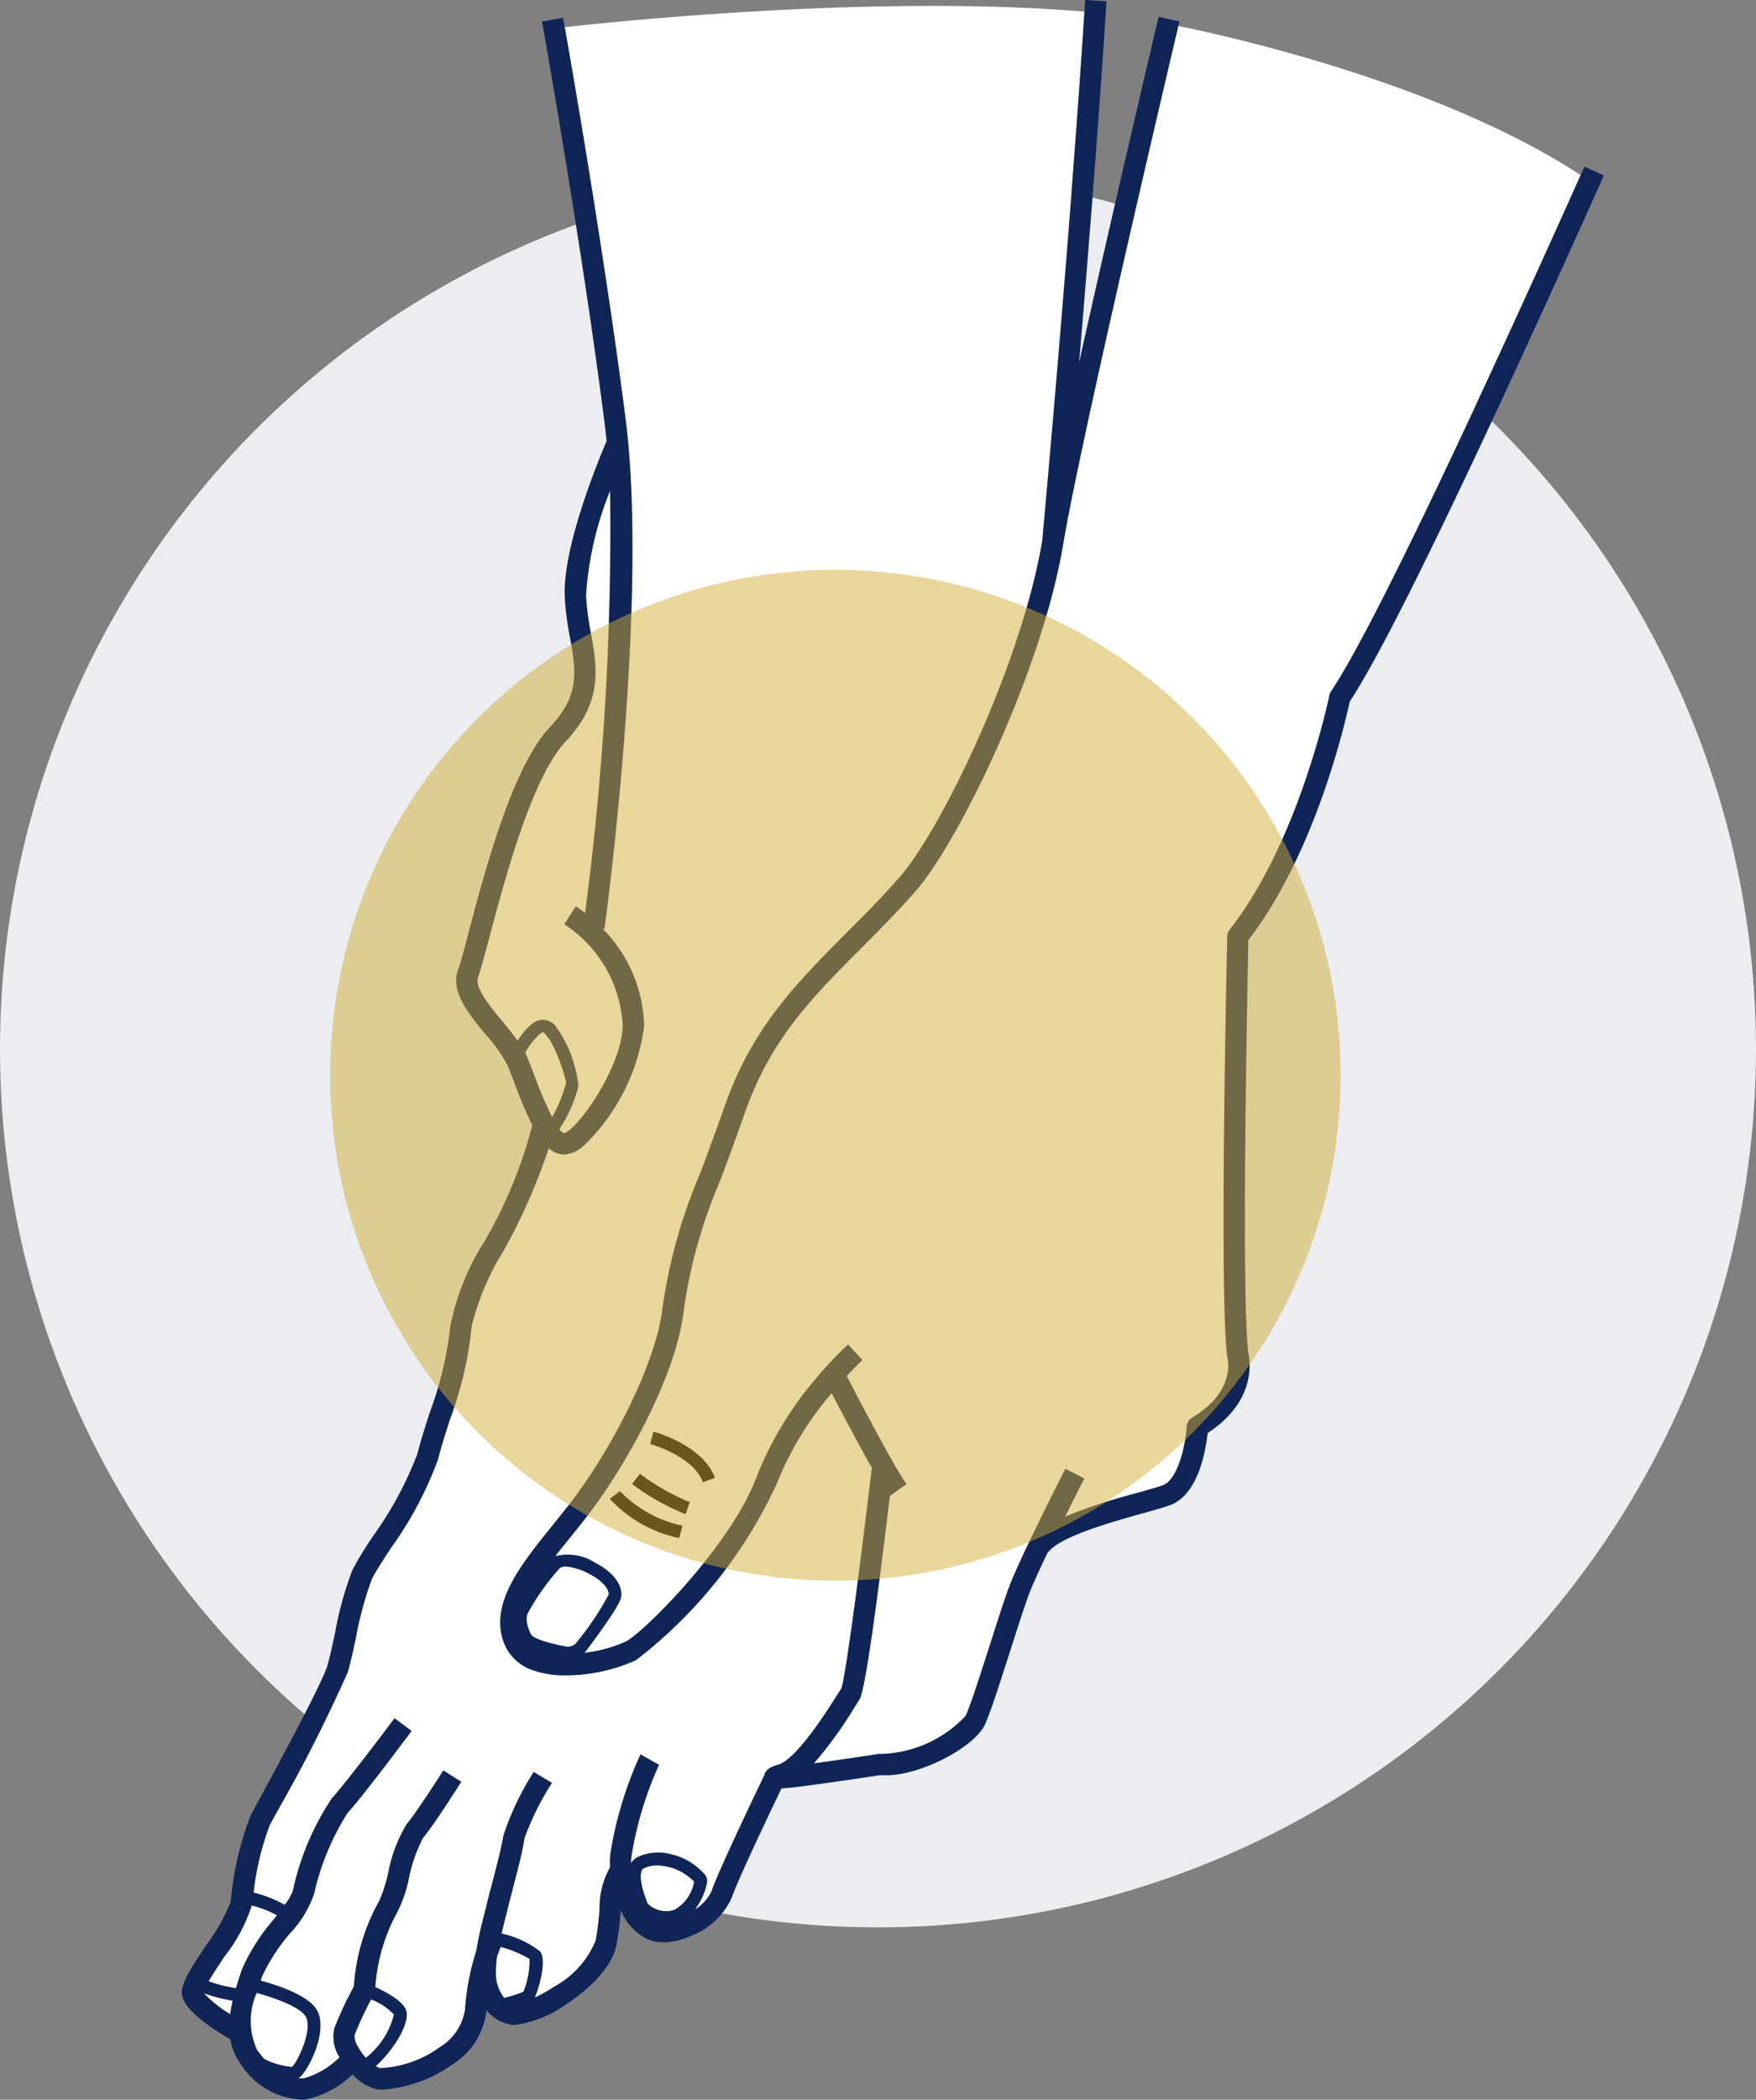 <svg xmlns="http://www.w3.org/2000/svg" id="leg" width="82.435" height="98.546" viewBox="0 0 82.435 98.546"><rect x="0" y="0" width="82.435" height="98.546" fill="#808080" stroke="none"/><circle id="Ellipse_5637" data-name="Ellipse 5637" cx="41.217" cy="41.217" r="41.217" transform="translate(0 8.024)" fill="#ebedf0"></circle><g id="Group_178893" data-name="Group 178893" transform="translate(9.573 0.277)"><path id="Path_14654" data-name="Path 14654" d="M100.621,196.321a7.787,7.787,0,0,0-.757-1.989c-.045-.05-.088-.107-.131-.165-.182-.242-.185-.241-.329-.143a3.177,3.177,0,0,0-.708.9c.034.066.065.133.093.2.107.256.223.559.345.881a20.9,20.9,0,0,0,.826,1.942,6.98,6.98,0,0,0,.645-1.576Z" transform="translate(-83.615 -145.788)" fill="#fff"></path><path id="Path_14655" data-name="Path 14655" d="M94.829,97.115a12.434,12.434,0,0,0,.231,1.806c.282,1.576.574,3.205-1.192,5.072-1.6,1.69-2.906,6.645-3.608,9.306-.222.842-.382,1.45-.5,1.748-.181.476.552,1.364,1.141,2.078.256.311.5.612.715.909a3.039,3.039,0,0,1,.726-.827.762.762,0,0,1,1.145.28c.033.044.066.088.1.127a6.088,6.088,0,0,1,.887,2.544l-.021.067a6.288,6.288,0,0,1-.878,1.956.552.552,0,0,0,.223.192c.626-.165,2.713-3.092,2.75-5.038a6.022,6.022,0,0,0-2.74-4.767l.538-.842c.144.092.288.2.432.307a136.313,136.313,0,0,0,1.172-19.806,15.748,15.748,0,0,0-1.126,4.887Z" transform="translate(-76.893 -69.466)" fill="#fff"></path><path id="Path_14656" data-name="Path 14656" d="M121.256,45.514c-.86.98-1.725,1.848-2.561,2.686-2.266,2.272-4.223,4.234-5.429,7.656-.447,1.269-.834,2.31-1.176,3.229a23.575,23.575,0,0,0-1.714,6.066c-.359,3.177-2.821,7.413-4.388,9.486-.319.422-.655.838-.981,1.242-.227.281-.45.558-.665.833a2.37,2.37,0,0,1,1.894.323c.8.4,1.286,1.037,1.2,1.581-.017.115-.063.421-1.613,2.5a1.128,1.128,0,0,1-.118.133,6.542,6.542,0,0,0,1.959-.535c.854-.45,4.962-4.538,6.144-7.76a16.359,16.359,0,0,1,3.009-4.852l-.015-.029.071-.037a17.06,17.06,0,0,1,1.212-1.262l.674.738c-.009.008-.3.28-.736.747.688,1.325,2.253,4.3,2.805,5.069l-.779.561c-.719,6.008-1.2,9.223-1.429,9.557-.04.058-.105.163-.193.3a19.124,19.124,0,0,1-1.94,2.688c.888-.118,1.994-.279,3.034-.44a.5.5,0,0,1,.13,0,5.655,5.655,0,0,0,3.95-1.781c.224-.47.722-2.028,1.162-3.4.345-1.077.67-2.094.884-2.663.5-1.331,2.555-5.367,2.642-5.538l.89.454c-.009.018-.409.8-.9,1.789a26.933,26.933,0,0,1,3.338-1.1c.5-.14.929-.26,1.221-.361.755-.26,1.1-1.982,1.149-2.775a.5.5,0,0,1,.244-.4c2.049-1.215,1.687-2.732,1.67-2.8a.616.616,0,0,1-.013-.063c-.386-2.866-.02-19.054,0-19.741a.5.5,0,0,1,.107-.3c3.268-4.144,4.674-10.942,4.688-11.01a.5.5,0,0,1,.076-.181c1.647-2.431,5.807-11.028,11.722-24.22-6.6-4.324-16.566-6.528-18.894-7-1.754,7.463-4.735,20.319-5.4,24.3-.986,5.915-4.888,13.971-6.937,16.308ZM110.16,75.87a6.172,6.172,0,0,1-3.254-1.84l.475-.365a5.731,5.731,0,0,0,2.934,1.626Zm.3-1.12a10.9,10.9,0,0,1-2.507-1.416l.363-.477a10.493,10.493,0,0,0,2.34,1.327Zm.817-1.5c-.457-1.242-2.457-1.789-2.477-1.794l.155-.579c.094.025,2.322.635,2.885,2.166Z" transform="translate(-87.851 -3.962)" fill="#fff"></path><path id="Path_14657" data-name="Path 14657" d="M41.213,358.018a7.7,7.7,0,0,1-1.279,2.373c-.229.345-.528.8-.737,1.154a6.952,6.952,0,0,0,1.286.324c.089-.306.187-.6.278-.874a9.292,9.292,0,0,1,1.465-2.313l.184-.24a5.141,5.141,0,0,0-1.191-.463Z" transform="translate(-38.979 -268.833)" fill="#fff"></path><path id="Path_14658" data-name="Path 14658" d="M64.117,44.436l-.082-.011A6.663,6.663,0,0,1,65.978,49a9.5,9.5,0,0,1-2.8,5.575,1.536,1.536,0,0,1-.956.446.828.828,0,0,1-.118-.009,1.181,1.181,0,0,1-.6-.287,28.043,28.043,0,0,1-2.144,4.847,12.159,12.159,0,0,0-1.473,3.49,17.458,17.458,0,0,1-1.025,4.4c-.22.688-.427,1.338-.557,1.864A17.193,17.193,0,0,1,54.085,73.5c-.4.612-.738,1.141-.882,1.441a16.35,16.35,0,0,0-.751,2.776c-.132.612-.257,1.19-.376,1.586a72.195,72.195,0,0,1-3.352,6.6c-.142.262-.252.464-.317.586a13.155,13.155,0,0,0-.758,3.165,5.7,5.7,0,0,1,1.461.576,2.4,2.4,0,0,0,.391-.674,12.5,12.5,0,0,1,1.833-4.336C52,84.51,54.248,81.5,54.271,81.47l.8.6c-.094.126-2.306,3.082-3,3.836a11.936,11.936,0,0,0-1.578,3.8,5.085,5.085,0,0,1-1.131,1.861,8.8,8.8,0,0,0-1.309,2.019l-.068.2c.844.228,2.3.713,2.666,1.428.506,1-.47,2.888-.88,3.141-.007,0-.018.006-.026.01a1.9,1.9,0,0,0,.279.007,3.9,3.9,0,0,0,1.665-.987l-.019-.033a1.771,1.771,0,0,1-.221-1.335,17.07,17.07,0,0,1,.917-1.961,9.425,9.425,0,0,1,1.183-4,7.151,7.151,0,0,0,.431-1.34,6.819,6.819,0,0,1,.86-2.269c.522-.627,1.709-2.512,1.721-2.531l.846.532c-.05.08-1.235,1.961-1.8,2.639a7.187,7.187,0,0,0-.662,1.886,5.962,5.962,0,0,1-.578,1.656,8.561,8.561,0,0,0-1,3.458c.57.263,1.343.692,1.459,1.129.151.569-.555,1.782-1.436,2.581a.9.9,0,0,0,.207.095,5.142,5.142,0,0,0,2.8-.982,2.526,2.526,0,0,0,1.186-1.762,11.414,11.414,0,0,1,.526-2.745c.1-.656.274-1.346.4-1.82.039-.152.072-.282.094-.379.038-.163.116-.461.21-.819.2-.774.511-1.944.565-2.388A13.073,13.073,0,0,1,60.8,84l.856.515a12.98,12.98,0,0,0-1.293,2.608c-.062.512-.355,1.626-.59,2.522-.091.344-.166.632-.2.789-.024.1-.059.24-.1.4-.054.212-.12.473-.184.75a4.56,4.56,0,0,1,1.816.848c.315.452-.086,1.792-.261,2.163a7.142,7.142,0,0,0,.931-.524,4.347,4.347,0,0,0,1.934-2.153,13.924,13.924,0,0,0,.186-1.5,3.837,3.837,0,0,1,.488-1.948,3.392,3.392,0,0,1,.025-.7,17.739,17.739,0,0,1,1.405-4.594l.871.489a16.753,16.753,0,0,0-1.29,4.262,2.2,2.2,0,0,0-.023.356.738.738,0,0,1,.316-.291,2.276,2.276,0,0,1,1.635-.107l.123.028a3.02,3.02,0,0,1,1.406.926.478.478,0,0,1,.082.367,3.023,3.023,0,0,1-.565,1.243,2.061,2.061,0,0,0,.78-.858c.292-.9,2.128-4.718,2.478-5.446.059-.319.441-.431.642-.489.585-.169,1.522-1.275,2.784-3.288.082-.13.147-.233.192-.3.231-.676.984-6.589,1.427-10.35-.624-1.1-1.388-2.551-1.885-3.5a15.013,15.013,0,0,0-2.57,4.233,22.148,22.148,0,0,1-6.617,8.3,8.055,8.055,0,0,1-3.286.712,4.493,4.493,0,0,1-1.585-.252,2.185,2.185,0,0,1-1.33-1.278c-.682-1.837.766-3.63,2.3-5.529.321-.4.652-.808.961-1.217,1.81-2.394,3.894-6.36,4.192-9a24.628,24.628,0,0,1,1.77-6.3c.34-.915.726-1.952,1.17-3.213,1.281-3.636,3.41-5.77,5.664-8.03.825-.827,1.679-1.683,2.517-2.639,1.974-2.251,5.737-10.045,6.7-15.8.056-.616,1.309-14.34,1.982-24.827-9.582-.8-21.561.415-24.4.731.36,2.043,1.883,10.795,2.854,18.352,1.11,8.629-.97,23.823-.99,23.976Z" transform="translate(-45.32 -1.109)" fill="#fff"></path><path id="Path_14659" data-name="Path 14659" d="M98.957,296.855a1.537,1.537,0,0,0,.223.683c.07.1.489.327,1.616.536a.511.511,0,0,0,.506-.2,13.618,13.618,0,0,0,1.5-2.237c.034-.225-.292-.656-.88-.95a2.742,2.742,0,0,0-1.131-.364.5.5,0,0,0-.27.064,11.242,11.242,0,0,0-1.476,2.048.673.673,0,0,0-.09.42Z" transform="translate(-83.808 -221.078)" fill="#fff"></path><path id="Path_14660" data-name="Path 14660" d="M93.25,366.224a4.676,4.676,0,0,0-.053.634,1.93,1.93,0,0,0,.385,1.307,5.393,5.393,0,0,0,.909-.29,3.858,3.858,0,0,0,.285-1.542,5.466,5.466,0,0,0-1.357-.565C93.368,365.893,93.31,366.045,93.25,366.224Z" transform="translate(-79.49 -274.675)" fill="#fff"></path><path id="Path_14661" data-name="Path 14661" d="M47.419,377.11a4.422,4.422,0,0,0,.336.419,3.528,3.528,0,0,0,1.307.374c.237-.214.979-1.7.651-2.351-.222-.437-1.388-.876-2.313-1.126A3.22,3.22,0,0,0,47.419,377.11Z" transform="translate(-44.919 -281.171)" fill="#fff"></path><path id="Path_14662" data-name="Path 14662" d="M120.737,352.252a1.225,1.225,0,0,0,1.275.294,1.889,1.889,0,0,0,.913-1.321,2.7,2.7,0,0,0-1.013-.641l-.133-.03a2.618,2.618,0,0,0-.6-.089,1.416,1.416,0,0,0-.636.15c-.037.018-.343.214.172,1.576Z" transform="translate(-99.911 -263.195)" fill="#fff"></path><path id="Path_14663" data-name="Path 14663" d="M67.158,378.389a3.727,3.727,0,0,0,1.318-2.038,2.945,2.945,0,0,0-1.071-.708,14.986,14.986,0,0,0-.778,1.669.892.892,0,0,0,.154.548A2.675,2.675,0,0,0,67.158,378.389Z" transform="translate(-59.552 -282.084)" fill="#fff"></path><path id="Path_14664" data-name="Path 14664" d="M39.562,375.475c.027-.213.066-.426.114-.635a7.749,7.749,0,0,1-1.352-.349A5.6,5.6,0,0,0,39.562,375.475Z" transform="translate(-38.323 -281.22)" fill="#fff"></path></g><path id="Path_14665" data-name="Path 14665" d="M42.2,97.359a2.442,2.442,0,0,0,1.041.671,1.5,1.5,0,0,0,.391.044A6.479,6.479,0,0,0,46.881,96.9a3.417,3.417,0,0,0,1.606-2.507c0-.018,0-.034,0-.051a1.888,1.888,0,0,0,1.1.669,1.223,1.223,0,0,0,.261.026,5.445,5.445,0,0,0,2.384-.964c.629-.415,2.12-1.52,2.365-2.8a14.776,14.776,0,0,0,.2-1.6l0-.018a2.63,2.63,0,0,0,1.277,1.37,1.91,1.91,0,0,0,.729.135,3.3,3.3,0,0,0,1.364-.334,3.426,3.426,0,0,0,1.838-1.758c.222-.681,1.55-3.5,2.337-5.133.44-.02,1.131-.116,2.241-.27,1.067-.149,2.143-.313,2.408-.354,1.7.141,4.383-1.284,4.891-2.351.253-.531.718-1.986,1.212-3.528.341-1.065.663-2.071.868-2.617.159-.424.5-1.16.876-1.956l.012.008c.531-.744,2.965-1.426,4.42-1.833.513-.144.957-.268,1.277-.378,1.37-.471,1.717-2.611,1.8-3.4,2.316-1.5,1.987-3.42,1.913-3.739-.35-2.708-.034-17.649,0-19.395,3.164-4.108,4.569-10.31,4.759-11.2,2.211-3.327,7.7-15.239,11.931-24.69l-.912-.408-.18.4C93.947,21.42,89.787,30.016,88.14,32.447a.5.5,0,0,0-.076.181c-.014.068-1.42,6.866-4.688,11.01a.5.5,0,0,0-.107.3c-.016.688-.382,16.876,0,19.741a.607.607,0,0,0,.013.063c.017.064.379,1.58-1.67,2.8a.5.5,0,0,0-.244.4c-.049.794-.393,2.516-1.149,2.775-.292.1-.723.221-1.221.361a26.942,26.942,0,0,0-3.338,1.1c.489-.987.888-1.771.9-1.789l-.89-.454c-.087.171-2.143,4.207-2.642,5.538-.213.569-.539,1.587-.884,2.663-.44,1.375-.938,2.933-1.162,3.4a5.655,5.655,0,0,1-3.95,1.781.5.5,0,0,0-.13,0c-1.04.161-2.145.322-3.034.44a19.124,19.124,0,0,0,1.94-2.688c.087-.139.153-.245.193-.3.23-.334.71-3.549,1.429-9.557l.779-.561c-.552-.766-2.117-3.744-2.805-5.069.433-.467.727-.739.736-.747l-.674-.738a17.062,17.062,0,0,0-1.212,1.262l-.071.037.015.029a16.36,16.36,0,0,0-3.009,4.852c-1.181,3.222-5.289,7.31-6.144,7.76a6.543,6.543,0,0,1-1.959.535,1.127,1.127,0,0,0,.118-.133c1.551-2.08,1.6-2.386,1.613-2.5.082-.545-.4-1.18-1.2-1.581a2.37,2.37,0,0,0-1.893-.323c.214-.275.438-.552.665-.833.325-.4.662-.82.981-1.242,1.567-2.072,4.029-6.309,4.388-9.486A23.575,23.575,0,0,1,59.468,55.4c.342-.919.729-1.96,1.176-3.229,1.206-3.422,3.163-5.384,5.429-7.656.836-.838,1.7-1.706,2.561-2.686,2.049-2.337,5.952-10.393,6.937-16.308.663-3.976,3.643-16.832,5.4-24.3l.05-.211L80.045.787C79,5.225,77.5,11.67,76.316,17.007,76.739,11.974,77.253,5.53,77.6.063L76.6,0q-.017.271-.035.546c-.673,10.486-1.926,24.211-1.982,24.827-.963,5.754-4.726,13.547-6.7,15.8-.839.956-1.692,1.812-2.517,2.639-2.254,2.26-4.383,4.394-5.664,8.03-.444,1.261-.83,2.3-1.17,3.213a24.629,24.629,0,0,0-1.77,6.3c-.3,2.636-2.382,6.6-4.192,9-.309.409-.641.819-.961,1.217-1.533,1.9-2.981,3.692-2.3,5.529a2.185,2.185,0,0,0,1.33,1.278,4.493,4.493,0,0,0,1.585.252,8.055,8.055,0,0,0,3.286-.712,22.148,22.148,0,0,0,6.617-8.3,15.013,15.013,0,0,1,2.57-4.233c.5.951,1.26,2.4,1.885,3.5-.443,3.761-1.2,9.674-1.427,10.35-.045.068-.11.172-.192.3-1.262,2.013-2.2,3.119-2.784,3.288-.2.058-.583.17-.642.489-.351.728-2.186,4.551-2.478,5.446a2.062,2.062,0,0,1-.78.858,3.023,3.023,0,0,0,.565-1.243A.478.478,0,0,0,58.761,88a3.02,3.02,0,0,0-1.406-.926l-.123-.028a2.276,2.276,0,0,0-1.635.107.738.738,0,0,0-.316.291,2.2,2.2,0,0,1,.024-.356,16.752,16.752,0,0,1,1.29-4.262l-.871-.489a17.739,17.739,0,0,0-1.405,4.594,3.39,3.39,0,0,0-.025.7,3.837,3.837,0,0,0-.488,1.948,13.923,13.923,0,0,1-.186,1.5,4.347,4.347,0,0,1-1.934,2.153,7.142,7.142,0,0,1-.931.524c.175-.37.576-1.71.261-2.163a4.56,4.56,0,0,0-1.816-.848c.064-.277.13-.537.184-.75.041-.161.076-.3.1-.4.036-.157.112-.444.2-.789.235-.9.528-2.01.59-2.522a12.983,12.983,0,0,1,1.293-2.608l-.856-.515a13.073,13.073,0,0,0-1.429,3c-.054.444-.361,1.614-.565,2.388-.094.357-.172.656-.21.819-.022.1-.055.227-.094.379-.121.474-.295,1.165-.4,1.82a11.412,11.412,0,0,0-.526,2.745A2.526,2.526,0,0,1,46.3,96.084a5.141,5.141,0,0,1-2.8.982.9.9,0,0,1-.207-.095c.881-.8,1.587-2.012,1.436-2.581-.116-.437-.888-.866-1.459-1.129a8.561,8.561,0,0,1,1-3.458,5.962,5.962,0,0,0,.578-1.656,7.187,7.187,0,0,1,.662-1.886c.565-.678,1.749-2.559,1.8-2.639l-.846-.532c-.012.019-1.2,1.9-1.721,2.531a6.819,6.819,0,0,0-.86,2.269,7.15,7.15,0,0,1-.431,1.34,9.426,9.426,0,0,0-1.183,4,17.068,17.068,0,0,0-.917,1.961,1.771,1.771,0,0,0,.221,1.335c.006.011.013.022.019.033a3.9,3.9,0,0,1-1.665.987,1.9,1.9,0,0,1-.279-.007c.008,0,.019-.005.026-.01.41-.253,1.386-2.145.88-3.141-.363-.715-1.822-1.2-2.666-1.428l.068-.2a8.794,8.794,0,0,1,1.309-2.019A5.085,5.085,0,0,0,40.4,88.875a11.936,11.936,0,0,1,1.578-3.8c.7-.753,2.91-3.71,3-3.836l-.8-.6c-.023.03-2.275,3.04-2.936,3.755a12.5,12.5,0,0,0-1.833,4.336,2.4,2.4,0,0,1-.391.674,5.7,5.7,0,0,0-1.461-.576,13.155,13.155,0,0,1,.758-3.165c.065-.122.175-.324.317-.586a72.2,72.2,0,0,0,3.352-6.6c.119-.4.243-.974.376-1.586a16.35,16.35,0,0,1,.751-2.776c.144-.3.486-.829.882-1.441a17.192,17.192,0,0,0,2.226-4.182c.13-.525.337-1.175.557-1.864a17.457,17.457,0,0,0,1.025-4.4,12.159,12.159,0,0,1,1.473-3.49,28.046,28.046,0,0,0,2.144-4.847,1.181,1.181,0,0,0,.6.287.827.827,0,0,0,.118.009,1.536,1.536,0,0,0,.956-.446,9.5,9.5,0,0,0,2.8-5.575,6.663,6.663,0,0,0-1.943-4.572l.082.011c.021-.152,2.1-15.346.99-23.976-.971-7.557-2.493-16.309-2.854-18.352C52.114,1,52.086.846,52.084.834l-.984.177c.018.1,1.826,10.194,2.925,18.745.04.308.075.626.106.95-.281.651-2.046,4.846-1.966,7.253a13.241,13.241,0,0,0,.246,1.949c.282,1.573.485,2.709-.934,4.209-1.775,1.875-3.073,6.8-3.848,9.738-.206.782-.369,1.4-.464,1.648-.387,1.019.473,2.061,1.305,3.068A7,7,0,0,1,49.481,50c.1.247.215.539.333.85a20.331,20.331,0,0,0,.829,1.959,21.45,21.45,0,0,1-2.256,5.47A11.5,11.5,0,0,0,46.8,62.216a16.939,16.939,0,0,1-.978,4.1c-.225.7-.437,1.37-.575,1.928a17.081,17.081,0,0,1-2.1,3.88,17.461,17.461,0,0,0-.944,1.552,16.332,16.332,0,0,0-.827,3c-.128.592-.249,1.152-.356,1.51-.252.84-2.447,4.888-3.273,6.412-.143.264-.254.468-.319.591a14.537,14.537,0,0,0-.924,3.879l-.037.242a9.03,9.03,0,0,1-1.124,1.971c-.8,1.2-1.209,1.849-1.147,2.335.094.726,1.395,1.588,2.272,2.092a2.63,2.63,0,0,0,.434,1.08,3.623,3.623,0,0,0,2.911,1.757q.084,0,.168-.005A4.489,4.489,0,0,0,42.2,97.359Zm9.749-23.772a.5.5,0,0,1,.27-.064,2.742,2.742,0,0,1,1.131.364c.588.294.914.725.88.95a13.619,13.619,0,0,1-1.5,2.237.511.511,0,0,1-.506.2c-1.127-.209-1.546-.435-1.616-.536a1.537,1.537,0,0,1-.223-.683.673.673,0,0,1,.09-.42A11.243,11.243,0,0,1,51.945,73.586ZM55.859,87.7a1.416,1.416,0,0,1,.636-.15,2.615,2.615,0,0,1,.6.089l.133.03a2.7,2.7,0,0,1,1.013.641,1.889,1.889,0,0,1-.913,1.321,1.225,1.225,0,0,1-1.275-.294l-.023-.061c-.515-1.362-.209-1.558-.172-1.576Zm-5.629,5.78a5.39,5.39,0,0,1-.909.29,1.93,1.93,0,0,1-.385-1.307,4.677,4.677,0,0,1,.053-.634c.06-.179.118-.331.169-.457a5.466,5.466,0,0,1,1.357.565A3.858,3.858,0,0,1,50.23,93.477ZM42.3,95.506a14.972,14.972,0,0,1,.778-1.669,2.945,2.945,0,0,1,1.071.708,3.727,3.727,0,0,1-1.318,2.038,2.676,2.676,0,0,1-.376-.528A.892.892,0,0,1,42.3,95.506Zm-5.837-.973a5.605,5.605,0,0,1-1.238-.984,7.751,7.751,0,0,0,1.352.349c-.048.21-.087.422-.114.635Zm3.555.126c.328.646-.414,2.136-.651,2.351a3.53,3.53,0,0,1-1.307-.374,4.419,4.419,0,0,1-.336-.419,3.22,3.22,0,0,1-.019-2.684c.924.251,2.091.689,2.313,1.126Zm-1.547-4.532A9.292,9.292,0,0,0,37.01,92.44c-.091.273-.188.567-.278.874a6.957,6.957,0,0,1-1.286-.324c.209-.359.508-.809.737-1.154a7.7,7.7,0,0,0,1.279-2.373l.006-.038a5.14,5.14,0,0,1,1.191.463ZM50.748,50.494c-.123-.322-.238-.625-.345-.881-.028-.066-.059-.133-.093-.2a3.177,3.177,0,0,1,.708-.9c.145-.1.148-.1.329.143.043.058.086.115.131.165a7.788,7.788,0,0,1,.757,1.989l-.015.05a6.982,6.982,0,0,1-.645,1.576A20.906,20.906,0,0,1,50.748,50.494Zm2.369-7.65c-.144-.111-.288-.216-.432-.307l-.538.842a6.022,6.022,0,0,1,2.74,4.767c-.037,1.946-2.124,4.872-2.75,5.038a.552.552,0,0,1-.223-.192,6.287,6.287,0,0,0,.878-1.956l.021-.067a6.088,6.088,0,0,0-.887-2.544c-.034-.039-.067-.083-.1-.127a.762.762,0,0,0-1.145-.28,3.04,3.04,0,0,0-.726.827c-.211-.3-.459-.6-.715-.909-.589-.714-1.322-1.6-1.141-2.078.113-.3.273-.906.5-1.748.7-2.662,2.009-7.617,3.608-9.306,1.766-1.866,1.475-3.5,1.192-5.072a12.431,12.431,0,0,1-.231-1.806,15.747,15.747,0,0,1,1.126-4.887,136.316,136.316,0,0,1-1.172,19.806Z" transform="translate(-25.655)" fill="#102557"></path><path id="Path_14666" data-name="Path 14666" d="M115.077,280.145l-.475.365a6.173,6.173,0,0,0,3.254,1.84l.156-.579a5.731,5.731,0,0,1-2.934-1.626Z" transform="translate(-85.974 -210.164)"></path><path id="Path_14667" data-name="Path 14667" d="M118.792,277.385A10.9,10.9,0,0,0,121.3,278.8l.2-.566a10.492,10.492,0,0,1-2.34-1.327Z" transform="translate(-89.118 -207.736)"></path><path id="Path_14668" data-name="Path 14668" d="M122.337,268.983l-.155.579c.02.005,2.021.552,2.477,1.794l.563-.207C124.659,269.618,122.431,269.008,122.337,268.983Z" transform="translate(-91.661 -201.791)"></path><circle id="Ellipse_5638" data-name="Ellipse 5638" cx="23.72" cy="23.72" r="23.72" transform="translate(15.497 26.745)" fill="#d3af37" opacity="0.5"></circle></svg>